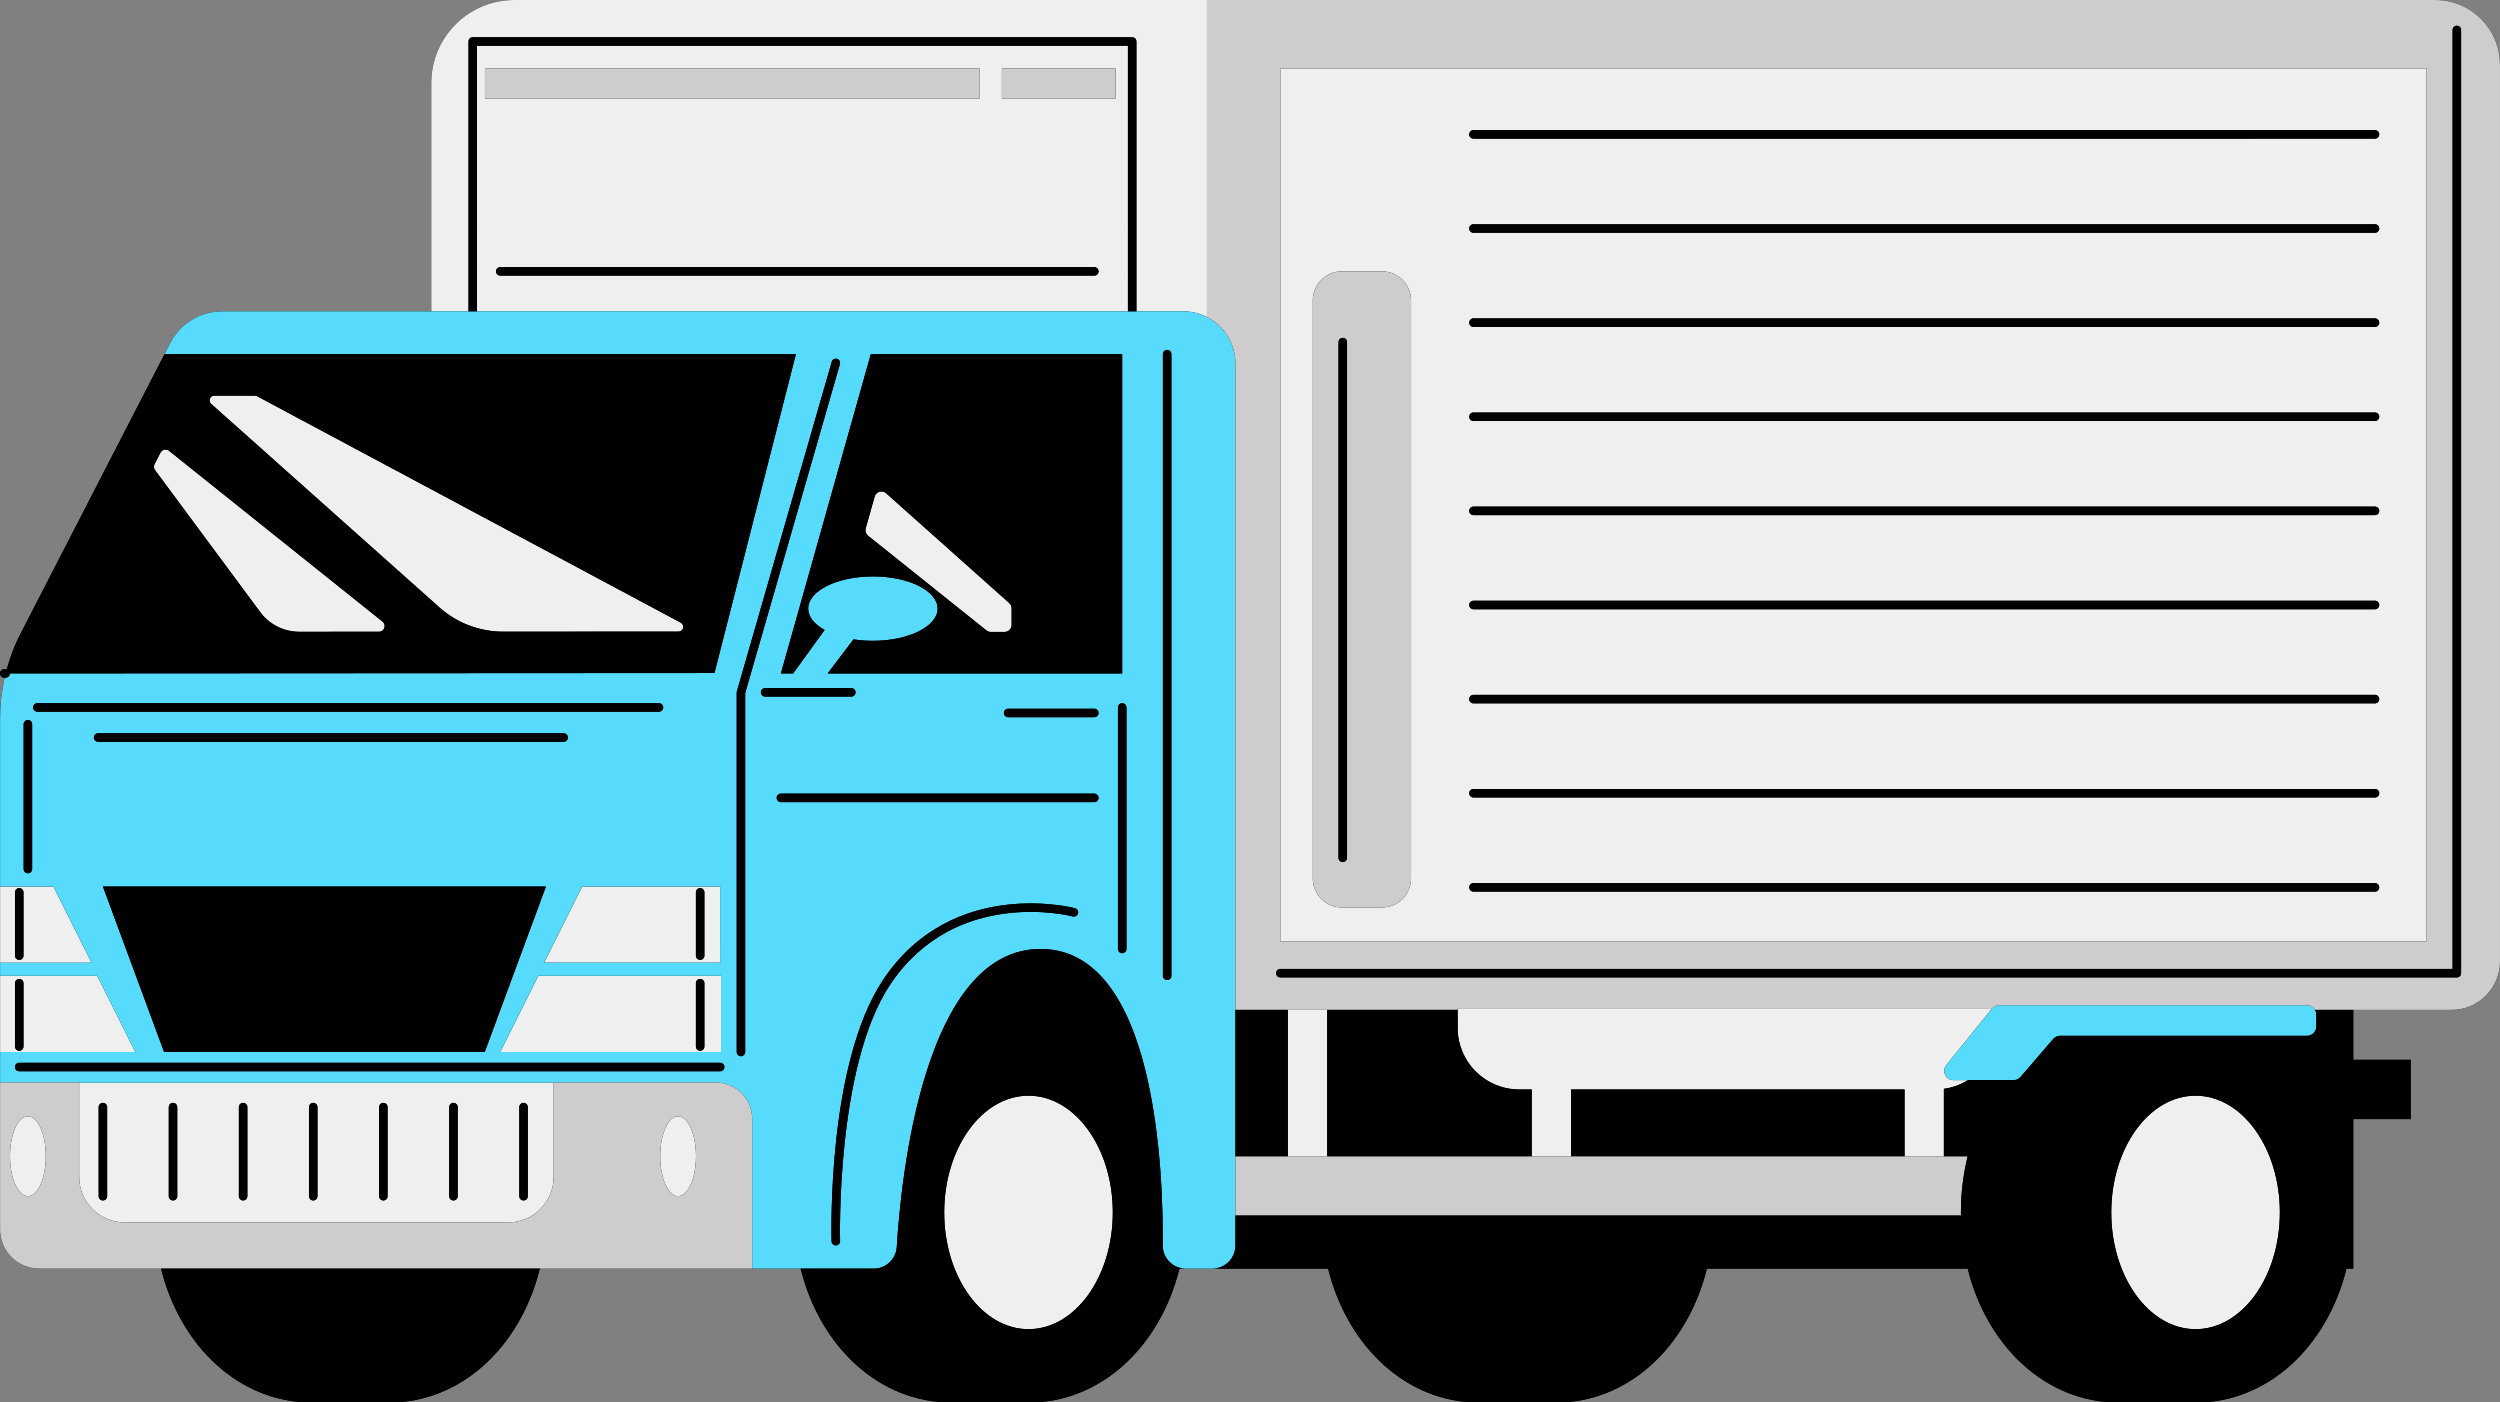 <?xml version="1.0" encoding="UTF-8"?><svg xmlns="http://www.w3.org/2000/svg" xmlns:xlink="http://www.w3.org/1999/xlink" height="280.5" preserveAspectRatio="xMidYMid meet" version="1.0" viewBox="0.0 0.0 500.0 280.5" width="500.0" zoomAndPan="magnify"><rect x="0.0" y="0.0" width="500.0" height="280.5" fill="#808080" stroke="none"/><g><g id="change1_1"><path d="M487.039,0H102.863c-9.172,0-16.607,7.435-16.607,16.607v45.66h-41.8c-4.391,0-8.411,2.451-10.422,6.356L32.9,70.837 L4.092,126.774c-1.173,2.271-2.083,4.66-2.75,7.109c-0.073-0.021-0.144-0.045-0.224-0.045H0.85c-0.47,0-0.85,0.381-0.85,0.851 c0,0.469,0.38,0.85,0.85,0.85h0.082c-0.594,2.631-0.912,5.327-0.912,8.047v72.929H0.018V245.9c0,2.971,1.656,5.555,4.095,6.88 c1.109,0.603,2.38,0.946,3.731,0.946h24.365c3.887,15.671,15.759,26.789,30.183,26.789h15.392 c14.425,0,26.297-11.117,30.184-26.789h52.158c3.887,15.671,15.759,26.789,30.184,26.789h15.392 c14.425,0,26.297-11.117,30.184-26.789h29.735c3.887,15.671,15.759,26.789,30.184,26.789h15.393 c14.425,0,26.297-11.117,30.183-26.789h52.158c3.887,15.671,15.759,26.789,30.184,26.789h15.393 c14.425,0,26.297-11.117,30.184-26.789h1.352v-29.903h11.509v-11.862h-11.509v-9.985h19.667c5.348,0,9.684-4.336,9.684-9.684 V12.958C499.997,5.802,494.195,0,487.039,0z" fill="inherit"/></g><g id="change2_1"><path d="M95.402,9.147v53.119h130.184V9.147H95.402z M96.994,13.684h98.891v6.045H96.994V13.684z M218.861,55.124 H100.058c-0.47,0-0.85-0.381-0.85-0.85c0-0.469,0.38-0.85,0.85-0.85h118.802c0.47,0,0.85,0.381,0.85,0.85 C219.711,54.743,219.331,55.124,218.861,55.124z M200.382,19.728v-6.045h22.725v6.045H200.382z M93.703,62.266h-7.447v-45.66 C86.256,7.435,93.691,0,102.863,0h138.528v63.42c-1.428-0.732-3.042-1.153-4.757-1.153h-9.349V8.297c0-0.469-0.38-0.85-0.85-0.85 H94.552c-0.47,0-0.85,0.38-0.85,0.85L93.703,62.266L93.703,62.266z M485.318,188.289V13.684H256.069v174.605H485.318z M474.997,178.322H294.695c-0.47,0-0.85-0.38-0.85-0.85s0.38-0.851,0.85-0.851h180.302c0.47,0,0.85,0.381,0.85,0.851 C475.846,177.941,475.466,178.322,474.997,178.322z M294.695,26.026h180.302c0.47,0,0.85,0.38,0.85,0.85 c0,0.47-0.38,0.851-0.85,0.851H294.695c-0.47,0-0.85-0.381-0.85-0.851C293.845,26.407,294.225,26.026,294.695,26.026z M294.695,44.851h180.302c0.47,0,0.85,0.38,0.85,0.85c0,0.47-0.38,0.851-0.85,0.851H294.695c-0.47,0-0.85-0.381-0.85-0.851 S294.225,44.851,294.695,44.851z M294.695,63.675h180.302c0.47,0,0.85,0.381,0.85,0.85s-0.38,0.85-0.85,0.85H294.695 c-0.47,0-0.85-0.381-0.85-0.85S294.225,63.675,294.695,63.675z M294.695,82.5h180.302c0.47,0,0.85,0.381,0.85,0.85 c0,0.469-0.38,0.85-0.85,0.85H294.695c-0.47,0-0.85-0.381-0.85-0.85C293.845,82.881,294.225,82.5,294.695,82.5z M294.695,101.324 h180.302c0.47,0,0.85,0.381,0.85,0.85c0,0.469-0.38,0.85-0.85,0.85H294.695c-0.47,0-0.85-0.381-0.85-0.85 C293.845,101.704,294.225,101.324,294.695,101.324z M294.695,120.148h180.302c0.47,0,0.85,0.381,0.85,0.85s-0.38,0.85-0.85,0.85 H294.695c-0.47,0-0.85-0.381-0.85-0.85S294.225,120.148,294.695,120.148z M294.695,138.973h180.302c0.47,0,0.85,0.381,0.85,0.85 s-0.38,0.85-0.85,0.85H294.695c-0.47,0-0.85-0.381-0.85-0.85S294.225,138.973,294.695,138.973z M294.695,157.797h180.302 c0.47,0,0.85,0.381,0.85,0.851c0,0.469-0.38,0.85-0.85,0.85H294.695c-0.47,0-0.85-0.38-0.85-0.85 C293.845,158.178,294.225,157.797,294.695,157.797z M262.562,60.059c0-3.195,2.59-5.785,5.785-5.785h8.074 c3.195,0,5.785,2.59,5.785,5.785v115.644c0,3.195-2.59,5.785-5.785,5.785h-8.074c-3.195,0-5.785-2.59-5.785-5.785V60.059z M222.558,242.484c0,12.896-7.547,23.35-16.857,23.35c-9.31,0-16.857-10.454-16.857-23.35c0-12.896,7.547-23.349,16.857-23.349 C215.011,219.134,222.558,229.588,222.558,242.484z M455.968,242.484c0,12.896-7.547,23.35-16.857,23.35 s-16.857-10.454-16.857-23.35c0-12.896,7.547-23.349,16.857-23.349S455.968,229.588,455.968,242.484z M257.568,231.247v-29.274 h7.866v29.274H257.568z M31.005,94.024c-0.259-0.349-0.296-0.815-0.097-1.201l1.181-2.292c0.33-0.64,1.164-0.818,1.726-0.368 l18.217,14.574l15.949,12.757l2.291,1.831l6.235,4.991c0.842,0.673,0.367,2.031-0.711,2.032l-15.931,0.008 c-3.088,0.001-5.994-1.461-7.832-3.942l-3.644-4.92L31.802,95.1L31.005,94.024z M42.237,80.784 c-0.648-0.578-0.239-1.651,0.629-1.651h8.119c0.156,0,0.309,0.039,0.446,0.112l0.602,0.322l18.24,9.752l6.235,3.331l20.224,10.811 l26.262,14.034l13.17,7.041c0.383,0.205,0.578,0.645,0.47,1.066c-0.106,0.419-0.483,0.712-0.915,0.712l-35.076,0.021 c-4.713,0.002-9.263-1.73-12.781-4.867l-4.456-3.974l-6.899-6.152l-6.235-5.559l-18.24-16.267L42.237,80.784z M108.815,192.539 h35.211v-15.234h-27.595L108.815,192.539z M140.03,177.621c0.47,0,0.85,0.381,0.85,0.851v12.652c0,0.469-0.38,0.85-0.85,0.85 c-0.47,0-0.85-0.381-0.85-0.85v-12.652C139.181,178.001,139.56,177.621,140.03,177.621z M100.057,210.394h44.146v-15.233h-36.529 L100.057,210.394z M139.181,196.645c0-0.47,0.38-0.85,0.85-0.85c0.47,0,0.85,0.38,0.85,0.85v12.653c0,0.47-0.38,0.85-0.85,0.85 c-0.47,0-0.85-0.38-0.85-0.85V196.645z M10.684,177.306H0.02v15.234h18.278L10.684,177.306z M4.696,191.124 c0,0.469-0.38,0.85-0.85,0.85s-0.85-0.381-0.85-0.85v-12.652c0-0.47,0.38-0.851,0.85-0.851s0.85,0.381,0.85,0.851V191.124z M19.44,195.162H0.02v15.233h27.034L19.44,195.162z M4.696,209.298c0,0.47-0.38,0.85-0.85,0.85s-0.85-0.38-0.85-0.85v-12.653 c0-0.47,0.38-0.85,0.85-0.85s0.85,0.38,0.85,0.85V209.298z M24.949,244.482h76.666c5.034,0,9.115-4.081,9.115-9.115v-18.854H15.834 v18.854C15.834,240.401,19.915,244.482,24.949,244.482z M104.711,220.574c0.47,0,0.85,0.38,0.85,0.85v17.814 c0,0.47-0.38,0.851-0.85,0.851c-0.47,0-0.85-0.381-0.85-0.851v-17.814C103.862,220.955,104.241,220.574,104.711,220.574z M89.84,221.424c0-0.469,0.38-0.85,0.85-0.85c0.47,0,0.85,0.38,0.85,0.85v17.814c0,0.47-0.38,0.851-0.85,0.851 c-0.47,0-0.85-0.381-0.85-0.851V221.424z M75.818,221.424c0-0.469,0.38-0.85,0.85-0.85c0.47,0,0.85,0.38,0.85,0.85v17.814 c0,0.47-0.38,0.851-0.85,0.851c-0.47,0-0.85-0.381-0.85-0.851V221.424z M61.796,221.424c0-0.469,0.38-0.85,0.85-0.85 c0.47,0,0.85,0.38,0.85,0.85v17.814c0,0.47-0.38,0.851-0.85,0.851c-0.47,0-0.85-0.381-0.85-0.851V221.424z M47.774,221.424 c0-0.469,0.38-0.85,0.85-0.85s0.85,0.38,0.85,0.85v17.814c0,0.47-0.38,0.851-0.85,0.851c-0.47,0-0.85-0.381-0.85-0.851V221.424z M34.601,220.574c0.47,0,0.85,0.38,0.85,0.85v17.814c0,0.47-0.38,0.851-0.85,0.851s-0.85-0.381-0.85-0.851v-17.814 C33.752,220.955,34.132,220.574,34.601,220.574z M19.729,221.424c0-0.469,0.38-0.85,0.85-0.85s0.85,0.38,0.85,0.85v17.814 c0,0.47-0.38,0.851-0.85,0.851c-0.47,0-0.85-0.381-0.85-0.851V221.424z M173.618,107.155c-0.445-0.355-0.633-0.943-0.479-1.491 l1.785-6.337c0.284-1.008,1.525-1.37,2.307-0.674l5.615,5.005l13.035,11.626l4.456,3.973l1.515,1.352 c0.302,0.269,0.474,0.653,0.474,1.057v3.307c0,0.783-0.634,1.417-1.417,1.417h-2.747c-0.322,0-0.634-0.109-0.885-0.311 l-1.395-1.117l-1.637-1.31l-11.398-9.117L173.618,107.155z M132.039,231.247c0-4.413,1.603-7.991,3.579-7.991 c1.977,0,3.579,3.578,3.579,7.991c0,4.413-1.602,7.991-3.579,7.991C133.642,239.238,132.039,235.66,132.039,231.247z M9.159,231.247c0,4.413-1.602,7.991-3.579,7.991s-3.579-3.578-3.579-7.991c0-4.413,1.603-7.991,3.579-7.991 C7.556,223.255,9.159,226.833,9.159,231.247z M291.531,201.646h106.943c-0.026,0.028-0.057,0.05-0.081,0.08l-9.125,11.289 c-0.977,1.208-0.117,3.009,1.437,3.009h2.897c-1.437,0.896-3.07,1.502-4.824,1.74v13.483h-7.866v-13.358h-66.698v13.357h-7.866 v-13.357h-2.517c-6.793,0-12.301-5.507-12.301-12.301L291.531,201.646L291.531,201.646z" fill="#EFEFEF"/></g><g id="change3_1"><path d="M247.082,249.101V72.713c0-4.055-2.315-7.562-5.69-9.294c-1.428-0.732-3.042-1.153-4.757-1.153H44.457 c-4.391,0-8.411,2.451-10.422,6.356L32.9,70.837h126.278l-16.281,63.768L1.968,134.687c0,0,0,0,0,0.001 c0,0.469-0.38,0.85-0.85,0.85H0.932c-0.594,2.631-0.912,5.327-0.912,8.047v33.722h10.664l7.614,15.234H0.02v2.623h19.42 l7.613,15.233H0.02v6.117h143.174c4,0,7.242,3.242,7.242,7.242v29.967H7.842c-1.35,0-2.62-0.342-3.729-0.944 c1.109,0.603,2.38,0.946,3.731,0.946h166.899c2.443,0,4.462-1.898,4.612-4.336c0.888-14.381,5.527-59.597,28.766-59.597 c23.075,0,24.564,44.559,24.427,59.278c-0.024,2.567,2.054,4.656,4.621,4.656h5.293 C245.013,253.723,247.082,251.654,247.082,249.101z M233.428,69.986c0.47,0,0.85,0.381,0.85,0.851v124.325 c0,0.47-0.38,0.85-0.85,0.85c-0.47,0-0.85-0.38-0.85-0.85V70.836C232.579,70.367,232.958,69.986,233.428,69.986z M224.439,70.836 v63.852h-58.912l5.176-6.82c1.225,0.191,2.527,0.295,3.879,0.295c7.146,0,12.939-2.883,12.939-6.439 c0-3.556-5.793-6.439-12.939-6.439s-12.939,2.883-12.939,6.439c0,1.644,1.248,3.139,3.285,4.276l-6.301,8.687h-2.448l17.981-63.852 L224.439,70.836L224.439,70.836z M156.18,158.725h62.681c0.47,0,0.85,0.381,0.85,0.85s-0.38,0.85-0.85,0.85H156.18 c-0.47,0-0.85-0.381-0.85-0.85S155.71,158.725,156.18,158.725z M170.259,139.316h-17.231c-0.47,0-0.85-0.381-0.85-0.85 c0-0.469,0.38-0.85,0.85-0.85h17.231c0.47,0,0.85,0.381,0.85,0.85C171.108,138.935,170.728,139.316,170.259,139.316z M218.861,143.443h-17.232c-0.47,0-0.85-0.38-0.85-0.85c0-0.47,0.38-0.851,0.85-0.851h17.232c0.47,0,0.85,0.381,0.85,0.851 C219.711,143.063,219.331,143.443,218.861,143.443z M144.026,192.539h-35.211l7.617-15.234h27.595L144.026,192.539L144.026,192.539 z M144.204,195.161v15.233h-44.146l7.617-15.233H144.204z M6.429,173.809c0,0.47-0.38,0.85-0.85,0.85s-0.85-0.38-0.85-0.85V144.84 c0-0.469,0.38-0.85,0.85-0.85s0.85,0.38,0.85,0.85V173.809z M7.468,142.341c-0.47,0-0.85-0.381-0.85-0.851 c0-0.469,0.38-0.85,0.85-0.85h124.323c0.47,0,0.85,0.38,0.85,0.85s-0.38,0.851-0.85,0.851H7.468z M18.77,147.504 c0-0.47,0.38-0.85,0.85-0.85h93.108c0.47,0,0.85,0.38,0.85,0.85s-0.38,0.85-0.85,0.85H19.619 C19.15,148.355,18.77,147.974,18.77,147.504z M20.579,177.305h88.61l-12.237,33.089H32.815L20.579,177.305z M144.026,214.255H3.847 c-0.47,0-0.85-0.381-0.85-0.85c0-0.469,0.38-0.85,0.85-0.85h140.18c0.47,0,0.85,0.381,0.85,0.85 C144.876,213.874,144.496,214.255,144.026,214.255z M148.188,211.244c-0.47,0-0.85-0.381-0.85-0.85v-71.88 c0-0.08,0.011-0.159,0.033-0.235l18.98-65.928c0.128-0.45,0.589-0.712,1.052-0.582c0.451,0.13,0.711,0.601,0.581,1.052 l-18.947,65.813v71.76C149.038,210.864,148.658,211.244,148.188,211.244z M168.017,248.203c0.014,0.47-0.355,0.861-0.825,0.874 c-0.008,0-0.017,0-0.024,0c-0.458,0-0.836-0.364-0.85-0.825c-0.042-1.441-0.897-35.481,10.297-52.273 c13.831-20.747,38.147-14.4,38.39-14.333c0.453,0.124,0.72,0.59,0.597,1.043c-0.124,0.452-0.591,0.719-1.043,0.597 c-0.232-0.063-23.388-6.075-36.53,13.636C167.137,213.263,168.008,247.855,168.017,248.203z M224.438,190.642 c-0.47,0-0.85-0.38-0.85-0.85V141.49c0-0.469,0.38-0.85,0.85-0.85s0.85,0.38,0.85,0.85v48.302 C225.288,190.261,224.908,190.642,224.438,190.642z M398.394,201.726c0.024-0.03,0.055-0.052,0.081-0.08 c0.349-0.38,0.836-0.606,1.356-0.606h61.575c0.686,0,1.277,0.378,1.596,0.933c0.156,0.271,0.251,0.58,0.251,0.915v2.424 c0,1.02-0.827,1.848-1.847,1.848h-49.372c-0.539,0-1.05,0.235-1.401,0.644l-6.511,7.578c-0.351,0.409-0.863,0.644-1.401,0.644 h-12.014c-1.553,0-2.413-1.801-1.437-3.009L398.394,201.726z" fill="#56DBFC"/></g><g id="change4_1"><path d="M487.039,0H241.392v63.42c3.376,1.732,5.69,5.239,5.69,9.294v129.26h44.45v-0.327h106.943 c0.349-0.38,0.836-0.606,1.356-0.606h61.575c0.686,0,1.277,0.378,1.596,0.933h27.312c5.348,0,9.684-4.336,9.684-9.684V12.958 C499.997,5.802,494.195,0,487.039,0z M256.069,13.684h229.249v174.605H256.069V13.684z M492.217,194.634 c0,0.47-0.38,0.85-0.85,0.85H256.07c-0.47,0-0.85-0.38-0.85-0.85c0-0.47,0.38-0.85,0.85-0.85h234.448V5.993 c0-0.469,0.38-0.85,0.85-0.85s0.85,0.381,0.85,0.85v188.641H492.217z M393.536,231.247c-0.877,3.539-1.351,7.309-1.351,11.237 c0,0.21,0.01,0.416,0.013,0.625H247.082v-11.862H393.536z M150.436,253.721v-29.967c0-4-3.243-7.242-7.242-7.242h-32.465v18.854 c0,5.034-4.081,9.115-9.115,9.115H24.949c-5.034,0-9.115-4.081-9.115-9.115v-18.854H0.018v29.385c0,2.971,1.656,5.555,4.095,6.88 c1.109,0.603,2.379,0.944,3.729,0.944H150.436z M135.619,223.255c1.977,0,3.579,3.578,3.579,7.991c0,4.413-1.602,7.991-3.579,7.991 s-3.579-3.578-3.579-7.991C132.039,226.833,133.642,223.255,135.619,223.255z M5.579,239.238c-1.977,0-3.579-3.578-3.579-7.991 c0-4.413,1.603-7.991,3.579-7.991c1.977,0,3.579,3.578,3.579,7.991C9.159,235.66,7.556,239.238,5.579,239.238z M268.348,181.489 h8.074c3.195,0,5.785-2.59,5.785-5.785V60.059c0-3.195-2.59-5.785-5.785-5.785h-8.074c-3.195,0-5.785,2.59-5.785,5.785v115.644 C262.562,178.898,265.153,181.489,268.348,181.489z M268.556,67.575c0.47,0,0.85,0.38,0.85,0.85v103.136 c0,0.469-0.38,0.85-0.85,0.85s-0.85-0.381-0.85-0.85V68.425C267.706,67.956,268.086,67.575,268.556,67.575z M195.886,19.728H96.994 v-6.045h98.891V19.728z M223.107,13.684v6.045h-22.725v-6.045H223.107z" fill="#CECCCD"/></g><g id="change1_2"><path d="M107.968,253.723c-3.887,15.671-15.759,26.789-30.184,26.789H62.393c-14.425,0-26.297-11.117-30.183-26.789H107.968z M226.436,7.447H94.552c-0.47,0-0.85,0.38-0.85,0.85v53.97h1.699V9.147h130.184v53.119h1.699V8.297 C227.286,7.827,226.906,7.447,226.436,7.447z M463.001,201.973h7.645v9.985h11.509v11.862h-11.509v29.903h-1.352 c-3.887,15.671-15.759,26.789-30.184,26.789h-15.393c-14.425,0-26.297-11.117-30.184-26.789h-52.156 c-3.887,15.671-15.759,26.789-30.183,26.789h-15.393c-14.425,0-26.297-11.117-30.184-26.789H242.46 c2.552,0,4.621-2.069,4.621-4.621v-5.993h145.115c-0.002-0.209-0.013-0.415-0.013-0.625c0-3.928,0.474-7.698,1.351-11.237h-4.757 v-13.483c1.753-0.238,3.386-0.843,4.824-1.74h9.118c0.539,0,1.05-0.235,1.401-0.644l6.511-7.578 c0.351-0.409,0.863-0.644,1.401-0.644h49.372c1.02,0,1.847-0.827,1.847-1.848v-2.424 C463.253,202.553,463.157,202.243,463.001,201.973z M455.968,242.484c0-12.896-7.547-23.349-16.857-23.349 s-16.857,10.454-16.857,23.349c0,12.896,7.547,23.35,16.857,23.35S455.968,255.378,455.968,242.484z M306.348,231.247v-13.358 h-2.517c-6.793,0-12.301-5.507-12.301-12.301v-3.616h-26.096v29.274L306.348,231.247L306.348,231.247z M257.568,231.247v-29.274 h-10.487v29.274H257.568z M380.913,231.247v-13.358h-66.698v13.357h66.698V231.247z M491.367,5.143c-0.47,0-0.85,0.381-0.85,0.85 v187.79H256.07c-0.47,0-0.85,0.38-0.85,0.85c0,0.47,0.38,0.85,0.85,0.85h235.297c0.47,0,0.85-0.38,0.85-0.85V5.993 C492.217,5.524,491.837,5.143,491.367,5.143z M237.168,253.723h-1.283c-3.887,15.671-15.759,26.789-30.184,26.789h-15.392 c-14.425,0-26.297-11.117-30.184-26.789h14.617c2.443,0,4.462-1.898,4.612-4.336c0.888-14.381,5.527-59.597,28.766-59.597 c23.075,0,24.564,44.559,24.427,59.278C232.523,251.633,234.601,253.723,237.168,253.723z M222.558,242.484 c0-12.896-7.547-23.349-16.857-23.349c-9.31,0-16.857,10.454-16.857,23.349c0,12.896,7.547,23.35,16.857,23.35 C215.011,265.832,222.558,255.378,222.558,242.484z M96.952,210.394l12.237-33.089h-88.61l12.237,33.089H96.952z M1.118,135.537 H0.85c-0.47,0-0.85-0.38-0.85-0.85s0.38-0.851,0.85-0.851h0.269c0.08,0,0.151,0.025,0.224,0.045 c0.666-2.448,1.576-4.837,2.75-7.109L32.9,70.837h126.278l-16.281,63.768L1.968,134.687c0,0,0,0,0,0.001 C1.968,135.157,1.588,135.537,1.118,135.537z M42.237,80.784l9.795,8.733l18.24,16.267l6.235,5.559l6.899,6.152l4.456,3.974 c3.518,3.137,8.067,4.869,12.781,4.867l35.076-0.021c0.432,0,0.809-0.293,0.915-0.712c0.107-0.421-0.087-0.861-0.47-1.066 l-13.17-7.041l-26.262-14.034L76.507,92.65l-6.235-3.331l-18.24-9.752l-0.602-0.322c-0.137-0.073-0.29-0.112-0.446-0.112h-8.119 C41.998,79.133,41.589,80.207,42.237,80.784z M31.005,94.024l0.797,1.076l16.587,22.394l3.644,4.92 c1.839,2.481,4.744,3.943,7.832,3.942l15.931-0.008c1.078-0.001,1.553-1.358,0.711-2.032l-6.235-4.991l-2.291-1.831l-15.949-12.757 L33.815,90.163c-0.562-0.45-1.396-0.272-1.726,0.368l-1.181,2.292C30.709,93.209,30.747,93.675,31.005,94.024z M156.179,134.687 l17.981-63.852h50.278v63.852h-58.912l5.176-6.82c1.225,0.191,2.527,0.295,3.879,0.295c7.146,0,12.939-2.883,12.939-6.439 c0-3.556-5.793-6.439-12.939-6.439s-12.939,2.883-12.939,6.439c0,1.644,1.248,3.139,3.285,4.276l-6.301,8.687L156.179,134.687 L156.179,134.687z M173.618,107.155l9.228,7.382l11.398,9.117l1.637,1.31l1.395,1.117c0.251,0.201,0.563,0.311,0.885,0.311h2.747 c0.782,0,1.417-0.634,1.417-1.417v-3.307c0-0.404-0.172-0.789-0.474-1.057l-1.515-1.352l-4.456-3.973l-13.035-11.626l-5.615-5.005 c-0.781-0.696-2.023-0.334-2.307,0.674l-1.785,6.337C172.985,106.213,173.174,106.8,173.618,107.155z M232.579,195.161 c0,0.47,0.38,0.85,0.85,0.85c0.47,0,0.85-0.38,0.85-0.85V70.836c0-0.47-0.38-0.851-0.85-0.851c-0.47,0-0.85,0.381-0.85,0.851 V195.161z M149.038,138.634l18.947-65.813c0.13-0.451-0.13-0.922-0.581-1.052c-0.463-0.131-0.924,0.131-1.052,0.582l-18.98,65.928 c-0.022,0.076-0.033,0.155-0.033,0.235v71.88c0,0.469,0.38,0.85,0.85,0.85c0.47,0,0.85-0.381,0.85-0.85v-71.76H149.038z M112.727,148.355c0.47,0,0.85-0.38,0.85-0.85s-0.38-0.85-0.85-0.85H19.619c-0.47,0-0.85,0.38-0.85,0.85s0.38,0.85,0.85,0.85 H112.727z M131.791,142.341c0.47,0,0.85-0.381,0.85-0.851c0-0.469-0.38-0.85-0.85-0.85H7.468c-0.47,0-0.85,0.38-0.85,0.85 s0.38,0.851,0.85,0.851H131.791z M225.288,141.49c0-0.469-0.38-0.85-0.85-0.85s-0.85,0.38-0.85,0.85v48.302 c0,0.469,0.38,0.85,0.85,0.85s0.85-0.38,0.85-0.85V141.49z M178.03,196.923c13.142-19.712,36.298-13.7,36.53-13.636 c0.452,0.123,0.919-0.145,1.043-0.597c0.123-0.453-0.144-0.92-0.597-1.043c-0.243-0.067-24.56-6.413-38.39,14.333 c-11.195,16.792-10.339,50.832-10.297,52.273c0.014,0.461,0.392,0.825,0.85,0.825c0.008,0,0.017,0,0.024,0 c0.47-0.014,0.839-0.405,0.825-0.874C168.008,247.855,167.137,213.263,178.03,196.923z M156.18,160.425h62.681 c0.47,0,0.85-0.381,0.85-0.85s-0.38-0.85-0.85-0.85H156.18c-0.47,0-0.85,0.381-0.85,0.85S155.71,160.425,156.18,160.425z M218.861,141.743h-17.232c-0.47,0-0.85,0.381-0.85,0.851c0,0.469,0.38,0.85,0.85,0.85h17.232c0.47,0,0.85-0.38,0.85-0.85 C219.711,142.124,219.331,141.743,218.861,141.743z M20.578,240.088c0.47,0,0.85-0.381,0.85-0.851v-17.814 c0-0.469-0.38-0.85-0.85-0.85c-0.47,0-0.85,0.38-0.85,0.85v17.814C19.729,239.707,20.109,240.088,20.578,240.088z M33.752,239.238 c0,0.47,0.38,0.851,0.85,0.851c0.47,0,0.85-0.381,0.85-0.851v-17.814c0-0.469-0.38-0.85-0.85-0.85s-0.85,0.38-0.85,0.85V239.238z M48.623,240.088c0.47,0,0.85-0.381,0.85-0.851v-17.814c0-0.469-0.38-0.85-0.85-0.85c-0.47,0-0.85,0.38-0.85,0.85v17.814 C47.774,239.707,48.154,240.088,48.623,240.088z M62.645,240.088c0.47,0,0.85-0.381,0.85-0.851v-17.814 c0-0.469-0.38-0.85-0.85-0.85c-0.47,0-0.85,0.38-0.85,0.85v17.814C61.796,239.707,62.176,240.088,62.645,240.088z M76.667,240.088 c0.47,0,0.85-0.381,0.85-0.851v-17.814c0-0.469-0.38-0.85-0.85-0.85c-0.47,0-0.85,0.38-0.85,0.85v17.814 C75.818,239.707,76.197,240.088,76.667,240.088z M90.689,240.088c0.47,0,0.85-0.381,0.85-0.851v-17.814 c0-0.469-0.38-0.85-0.85-0.85c-0.47,0-0.85,0.38-0.85,0.85v17.814C89.84,239.707,90.219,240.088,90.689,240.088z M103.862,239.238 c0,0.47,0.38,0.851,0.85,0.851c0.47,0,0.85-0.381,0.85-0.851v-17.814c0-0.469-0.38-0.85-0.85-0.85c-0.47,0-0.85,0.38-0.85,0.85 V239.238z M5.58,143.991c-0.47,0-0.85,0.38-0.85,0.85v28.969c0,0.47,0.38,0.85,0.85,0.85s0.85-0.38,0.85-0.85v-28.969 C6.429,144.371,6.05,143.991,5.58,143.991z M144.026,212.555H3.847c-0.47,0-0.85,0.381-0.85,0.85c0,0.469,0.38,0.85,0.85,0.85 h140.18c0.47,0,0.85-0.381,0.85-0.85C144.876,212.936,144.496,212.555,144.026,212.555z M294.695,27.727h180.302 c0.47,0,0.85-0.381,0.85-0.851c0-0.469-0.38-0.85-0.85-0.85H294.695c-0.47,0-0.85,0.38-0.85,0.85 C293.845,27.346,294.225,27.727,294.695,27.727z M294.695,46.551h180.302c0.47,0,0.85-0.381,0.85-0.851 c0-0.469-0.38-0.85-0.85-0.85H294.695c-0.47,0-0.85,0.38-0.85,0.85C293.845,46.17,294.225,46.551,294.695,46.551z M294.695,65.376 h180.302c0.47,0,0.85-0.381,0.85-0.85s-0.38-0.85-0.85-0.85H294.695c-0.47,0-0.85,0.381-0.85,0.85S294.225,65.376,294.695,65.376z M294.695,84.2h180.302c0.47,0,0.85-0.381,0.85-0.85c0-0.469-0.38-0.85-0.85-0.85H294.695c-0.47,0-0.85,0.381-0.85,0.85 C293.845,83.819,294.225,84.2,294.695,84.2z M294.695,103.024h180.302c0.47,0,0.85-0.381,0.85-0.85c0-0.469-0.38-0.85-0.85-0.85 H294.695c-0.47,0-0.85,0.381-0.85,0.85C293.845,102.643,294.225,103.024,294.695,103.024z M294.695,121.848h180.302 c0.47,0,0.85-0.381,0.85-0.85s-0.38-0.85-0.85-0.85H294.695c-0.47,0-0.85,0.381-0.85,0.85S294.225,121.848,294.695,121.848z M294.695,140.673h180.302c0.47,0,0.85-0.381,0.85-0.85s-0.38-0.85-0.85-0.85H294.695c-0.47,0-0.85,0.381-0.85,0.85 S294.225,140.673,294.695,140.673z M294.695,159.497h180.302c0.47,0,0.85-0.38,0.85-0.85c0-0.47-0.38-0.851-0.85-0.851H294.695 c-0.47,0-0.85,0.381-0.85,0.851C293.845,159.117,294.225,159.497,294.695,159.497z M474.997,176.622H294.695 c-0.47,0-0.85,0.381-0.85,0.851c0,0.469,0.38,0.85,0.85,0.85h180.302c0.47,0,0.85-0.38,0.85-0.85 C475.846,177.002,475.466,176.622,474.997,176.622z M218.861,53.424H100.058c-0.47,0-0.85,0.381-0.85,0.85s0.38,0.85,0.85,0.85 h118.802c0.47,0,0.85-0.381,0.85-0.85C219.711,53.805,219.331,53.424,218.861,53.424z M139.181,178.471v12.652 c0,0.469,0.38,0.85,0.85,0.85c0.47,0,0.85-0.381,0.85-0.85v-12.652c0-0.47-0.38-0.851-0.85-0.851 C139.561,177.62,139.181,178.001,139.181,178.471z M140.03,210.148c0.47,0,0.85-0.38,0.85-0.85v-12.653c0-0.47-0.38-0.85-0.85-0.85 c-0.47,0-0.85,0.38-0.85,0.85v12.653C139.181,209.768,139.56,210.148,140.03,210.148z M3.847,177.621 c-0.47,0-0.85,0.381-0.85,0.851v12.652c0,0.469,0.38,0.85,0.85,0.85s0.85-0.381,0.85-0.85v-12.652 C4.696,178.001,4.316,177.621,3.847,177.621z M3.847,195.795c-0.47,0-0.85,0.38-0.85,0.85v12.653c0,0.47,0.38,0.85,0.85,0.85 s0.85-0.38,0.85-0.85v-12.653C4.696,196.176,4.316,195.795,3.847,195.795z M267.706,171.562c0,0.469,0.38,0.85,0.85,0.85 s0.85-0.381,0.85-0.85V68.425c0-0.47-0.38-0.85-0.85-0.85s-0.85,0.38-0.85,0.85V171.562z M170.259,137.616h-17.231 c-0.47,0-0.85,0.381-0.85,0.85c0,0.469,0.38,0.85,0.85,0.85h17.231c0.47,0,0.85-0.381,0.85-0.85 C171.108,137.997,170.728,137.616,170.259,137.616z" fill="inherit"/></g></g></svg>